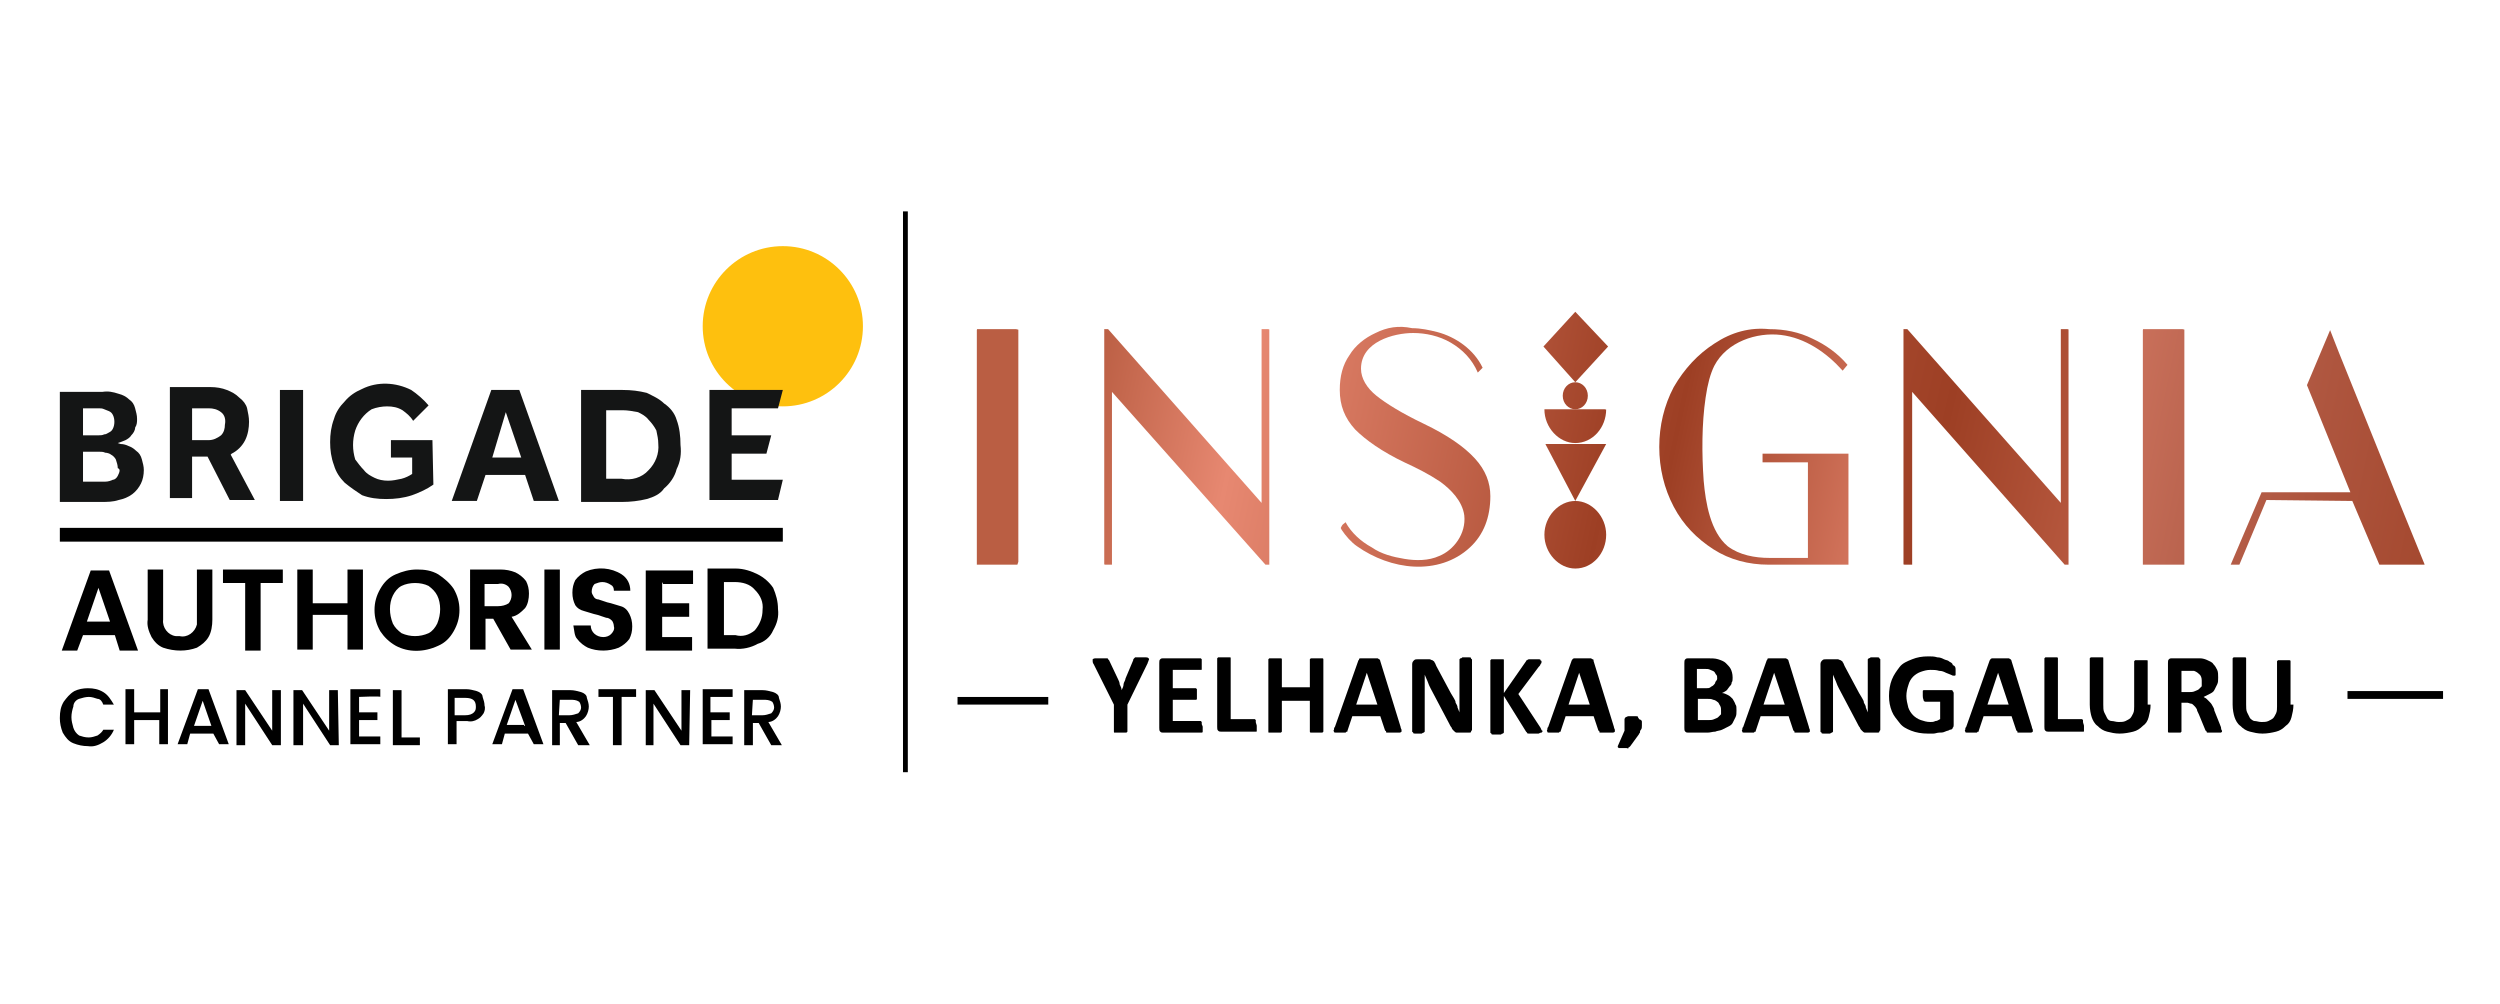 <?xml version="1.0" encoding="utf-8"?>
<!-- Generator: Adobe Illustrator 25.4.1, SVG Export Plug-In . SVG Version: 6.00 Build 0)  -->
<svg version="1.1" xmlns="http://www.w3.org/2000/svg" xmlns:xlink="http://www.w3.org/1999/xlink" x="0px" y="0px"
	 viewBox="0 0 259 104" style="enable-background:new 0 0 259 104;" xml:space="preserve">
<style type="text/css">
	.st0{fill:#FEC00E;}
	.st1{fill:#141515;}
	.st2{fill:none;stroke:#000000;stroke-width:1.428;stroke-miterlimit:10;}
	.st3{fill:none;stroke:#000000;stroke-width:0.5;stroke-miterlimit:10;}
	.st4{fill:none;stroke:#000000;stroke-width:0.79;stroke-miterlimit:10;}
	.st5{fill:none;stroke:#000000;stroke-width:0.81;stroke-miterlimit:10;}
	
		.st6{clip-path:url(#SVGID_00000056393991169438697820000010820928114352249240_);fill:url(#SVGID_00000079466452701379534440000008331607086263003026_);}
	
		.st7{clip-path:url(#SVGID_00000090285826771132110650000004389248679154785446_);fill:url(#SVGID_00000028286609868565588590000016146710130524093100_);}
	
		.st8{clip-path:url(#SVGID_00000008855515902849139620000002987798669847764864_);fill:url(#SVGID_00000079464350859496872870000017858017663604007852_);}
	
		.st9{clip-path:url(#SVGID_00000164489174665986862980000017061722738100492191_);fill:url(#SVGID_00000116928959355393401430000017488387545533292200_);}
	
		.st10{clip-path:url(#SVGID_00000090289247280154267810000011830231323207385774_);fill:url(#SVGID_00000157282963860205800170000014146526099633685922_);}
	
		.st11{clip-path:url(#SVGID_00000181796048537462785730000010972596220441727143_);fill:url(#SVGID_00000063635034859319104460000008682879835003843503_);}
	
		.st12{clip-path:url(#SVGID_00000005980791157842654830000001191613057592585123_);fill:url(#SVGID_00000081617680316946574090000016671366934281729449_);}
	
		.st13{clip-path:url(#SVGID_00000087374045422389602020000010970857108635482283_);fill:url(#SVGID_00000098908442555157848900000015676501702777123734_);}
	
		.st14{clip-path:url(#SVGID_00000073699585222224911280000009355254277946881449_);fill:url(#SVGID_00000150083864536760760400000015927568213843735718_);}
	
		.st15{clip-path:url(#SVGID_00000142158946890489332020000012403023769880528545_);fill:url(#SVGID_00000175289944944650201200000001072448075828519865_);}
	
		.st16{clip-path:url(#SVGID_00000054234988804614587600000002072172710553228164_);fill:url(#SVGID_00000049927940891140971670000008772159116860844197_);}
	
		.st17{clip-path:url(#SVGID_00000178894665259143217950000000626992531734024578_);fill:url(#SVGID_00000182521445562593465670000006051825703336365474_);}
</style>
<g id="Layer_1">
</g>
<g id="Layer_2">
</g>
<g id="Layer_3">
	<g>
		<circle class="st0" cx="81.1" cy="33.8" r="8.3"/>
		<path class="st1" d="M12.2,49.3c-0.1,0.2-0.3,0.4-0.5,0.4c-0.2,0.1-0.5,0.2-0.8,0.2H8.6v-3.1h1.7c0.2,0,0.4,0,0.6,0.1
			c0.2,0,0.5,0.1,0.6,0.2c0.2,0.1,0.4,0.3,0.5,0.5c0.1,0.3,0.2,0.6,0.2,0.9C12.5,48.6,12.4,48.9,12.2,49.3z M8.6,42.3h1.6
			c0.2,0,0.4,0,0.6,0.1c0.2,0.1,0.3,0.1,0.5,0.2c0.2,0.1,0.3,0.2,0.4,0.4c0.2,0.4,0.2,1,0,1.4c-0.1,0.2-0.2,0.3-0.4,0.4
			c-0.2,0.1-0.3,0.2-0.5,0.2c-0.2,0.1-0.4,0.1-0.6,0.1H8.6V42.3z M14.6,50.1L14.6,50.1c0.2-0.4,0.3-0.9,0.3-1.4
			c0-0.4-0.1-0.7-0.2-1.1c-0.1-0.4-0.3-0.7-0.6-0.9c-0.2-0.2-0.5-0.4-0.8-0.5c-0.2-0.1-0.5-0.2-0.8-0.2l-0.3-0.1l0.3-0.1
			c0.2-0.1,0.3-0.1,0.5-0.2c0.2-0.1,0.5-0.3,0.6-0.5c0.2-0.2,0.4-0.5,0.4-0.8c0.2-0.3,0.2-0.6,0.2-0.9c0-0.4-0.1-0.7-0.2-1.1
			c-0.1-0.4-0.3-0.7-0.6-0.9c-0.3-0.3-0.7-0.5-1.1-0.6c-0.6-0.2-1.1-0.3-1.7-0.2H6.2V52h4.3c0.6,0,1.2,0,1.8-0.2
			c0.5-0.1,1-0.3,1.4-0.6C14.1,50.9,14.4,50.5,14.6,50.1z"/>
		<path class="st1" d="M19.9,42.3h1.7c0.5,0,0.9,0.1,1.3,0.4c0.4,0.3,0.5,0.8,0.4,1.3c0,0.4-0.1,0.8-0.4,1.1
			c-0.4,0.3-0.8,0.5-1.3,0.5h-1.7V42.3z M23.8,51.8h2.6l-2.5-4.7L24,47c0.6-0.3,1.1-0.8,1.4-1.4c0.3-0.6,0.4-1.3,0.4-1.9
			c0-0.5-0.1-0.9-0.2-1.4c-0.1-0.4-0.4-0.8-0.8-1.1c-0.4-0.4-0.8-0.6-1.3-0.8c-0.5-0.2-1.1-0.3-1.7-0.3h-4.2v11.5h2.3v-4.3h1.6
			L23.8,51.8z"/>
		<rect x="29" y="40.4" class="st1" width="2.4" height="11.5"/>
		<path class="st1" d="M44.8,45.6h-4.3v1.8h2.2v1.7l0,0c-0.3,0.2-0.7,0.4-1.1,0.5c-0.5,0.1-0.9,0.2-1.4,0.2c-0.5,0-1-0.1-1.4-0.3
			c-0.4-0.2-0.8-0.4-1.1-0.8c-0.3-0.3-0.6-0.7-0.9-1.1c-0.3-1-0.3-2,0-3c0.3-0.9,0.9-1.7,1.7-2.2c0.5-0.2,1.1-0.3,1.6-0.3
			c0.6,0,1.1,0.1,1.6,0.4c0.4,0.3,0.8,0.6,1.1,1.1l1.6-1.6c-0.5-0.6-1.2-1.2-1.8-1.6c-1.6-0.8-3.5-0.9-5.1-0.1
			c-0.7,0.3-1.3,0.7-1.8,1.3c-0.5,0.5-0.9,1.1-1.1,1.8c-0.3,0.8-0.4,1.6-0.4,2.4c0,0.8,0.1,1.6,0.4,2.4c0.2,0.7,0.6,1.3,1.1,1.8
			c0.6,0.5,1.2,0.9,1.8,1.3c0.8,0.3,1.6,0.4,2.5,0.4c0.9,0,1.8-0.1,2.7-0.4c0.8-0.3,1.5-0.6,2.2-1.1C44.9,50.4,44.8,45.6,44.8,45.6z
			"/>
		<path class="st1" d="M52.4,42.7l1.6,4.7h-3L52.4,42.7z M54.4,49.2L54.4,49.2l0.9,2.7h2.6l-4.1-11.5h-2.9l-4.1,11.5h2.6l0.9-2.7
			H54.4z"/>
		<path class="st1" d="M67.2,48.7c-0.7,0.8-1.8,1.1-2.8,0.9h-1.6v-7.1h1.7c0.5,0,1.1,0.1,1.6,0.2c0.4,0.2,0.8,0.4,1.1,0.8
			c0.3,0.3,0.6,0.7,0.8,1.1c0.1,0.5,0.2,0.9,0.2,1.4C68.3,47,67.9,48,67.2,48.7z M70.1,48.6L70.1,48.6c0.4-0.8,0.5-1.6,0.4-2.5
			c0-0.9-0.1-1.8-0.4-2.6c-0.2-0.7-0.7-1.3-1.3-1.7c-0.5-0.5-1.2-0.8-1.8-1.1c-0.8-0.2-1.6-0.3-2.5-0.3h-4.3V52h4.3
			c0.8,0,1.7-0.1,2.5-0.3c0.7-0.2,1.4-0.5,1.8-1.1C69.4,50.1,69.9,49.4,70.1,48.6L70.1,48.6z"/>
		<polygon class="st1" points="75.8,49.7 75.8,47 79.4,47 79.9,45.1 75.8,45.1 75.8,42.3 80.6,42.3 81.1,40.4 73.5,40.4 73.5,51.8 
			80.6,51.8 81.1,49.7 		"/>
		<path d="M11.9,65.8H8.6L8,67.4H6.4l3-8.3h1.9l3,8.3h-1.9L11.9,65.8z M11.4,64.4l-1.2-3.5L9,64.4H11.4z"/>
		<path d="M16.9,59v5.2c-0.1,0.8,0.5,1.6,1.3,1.7c0.1,0,0.3,0,0.4,0c0.8,0.2,1.6-0.4,1.8-1.2c0-0.2,0-0.3,0-0.5V59H22v5.2
			c0,0.6-0.1,1.3-0.4,1.8c-0.3,0.5-0.7,0.8-1.2,1.1c-1.1,0.4-2.3,0.4-3.5,0c-0.5-0.2-0.9-0.6-1.2-1.1c-0.3-0.6-0.5-1.2-0.4-1.8V59
			H16.9z"/>
		<path d="M29.3,59v1.4h-2.3v7h-1.6v-7h-2.3V59H29.3z"/>
		<path d="M37.6,59v8.3h-1.6v-3.6h-3.6v3.6h-1.6V59h1.6v3.5h3.6V59H37.6z"/>
		<path d="M41,66.9c-0.7-0.4-1.2-0.9-1.6-1.5c-0.4-0.7-0.6-1.4-0.6-2.2c0-0.8,0.2-1.5,0.6-2.2c0.4-0.7,0.9-1.2,1.6-1.5
			c0.7-0.3,1.4-0.5,2.2-0.5c0.8,0,1.5,0.1,2.2,0.5c0.6,0.4,1.2,0.9,1.6,1.5c0.4,0.7,0.6,1.4,0.6,2.2c0,0.8-0.2,1.5-0.6,2.2
			c-0.4,0.7-0.9,1.2-1.6,1.5C43.9,67.6,42.3,67.6,41,66.9z M44.4,65.6c0.4-0.2,0.7-0.6,0.9-1c0.2-0.5,0.3-1,0.3-1.5
			c0-0.5-0.1-1-0.3-1.4c-0.2-0.4-0.5-0.7-0.9-1c-0.4-0.2-0.9-0.3-1.4-0.3c-0.5,0-1,0.1-1.4,0.3c-0.4,0.2-0.7,0.6-0.9,1
			c-0.2,0.4-0.3,0.9-0.3,1.4c0,0.5,0.1,1,0.3,1.5c0.2,0.4,0.5,0.7,0.9,1C42.5,66,43.5,66,44.4,65.6z"/>
		<path d="M52.9,67.3l-1.8-3.2h-0.8v3.2h-1.6V59h3.1c0.6,0,1.1,0.1,1.6,0.3c0.4,0.2,0.8,0.5,1.1,0.9c0.2,0.4,0.3,0.8,0.3,1.3
			c0,0.5-0.1,1.1-0.4,1.5c-0.4,0.4-0.8,0.8-1.4,0.9l2.1,3.4C54.4,67.3,53.6,67.3,52.9,67.3z M50.2,62.8h1.4c0.4,0,0.8-0.1,1.1-0.3
			c0.4-0.5,0.4-1.2,0-1.7c-0.3-0.3-0.7-0.4-1.1-0.3h-1.4V62.8z"/>
		<path d="M58,59v8.3h-1.6V59H58z"/>
		<path d="M60.9,67.1c-0.4-0.2-0.8-0.5-1.1-0.9c-0.3-0.3-0.3-0.9-0.4-1.4h1.8c0,0.7,0.6,1.2,1.3,1.2c0.3,0,0.6-0.1,0.8-0.3
			c0.2-0.2,0.4-0.5,0.3-0.8c0-0.2-0.1-0.5-0.2-0.6C63.2,64.1,63,64,62.8,64c-0.3-0.1-0.6-0.2-0.9-0.3c-0.5-0.1-1-0.3-1.4-0.4
			c-0.4-0.1-0.7-0.3-0.9-0.6c-0.2-0.4-0.3-0.8-0.3-1.3c0-0.5,0.1-0.9,0.3-1.3c0.3-0.4,0.7-0.7,1.1-0.9c1.2-0.5,2.6-0.4,3.7,0.3
			c0.6,0.4,0.9,1,0.9,1.7h-1.7c0-0.3-0.1-0.5-0.3-0.6c-0.3-0.2-0.6-0.3-0.9-0.3c-0.3,0-0.5,0.1-0.8,0.2c-0.2,0.2-0.3,0.5-0.3,0.8
			c0,0.2,0.1,0.3,0.2,0.5c0.1,0.2,0.3,0.3,0.5,0.3c0.3,0.1,0.6,0.2,0.9,0.3c0.5,0.1,1,0.3,1.4,0.4c0.4,0.1,0.7,0.4,0.9,0.8
			c0.2,0.4,0.3,0.8,0.3,1.3c0,0.5-0.1,0.9-0.3,1.3c-0.3,0.4-0.7,0.7-1.1,0.9c-0.5,0.2-1.1,0.3-1.6,0.3
			C61.9,67.4,61.4,67.3,60.9,67.1z"/>
		<path d="M68.6,60.3v2.2h2.8v1.4h-2.8V66h3.1v1.4h-4.8v-8.3h4.9v1.4h-3.1L68.6,60.3z"/>
		<path d="M78.5,59.5c0.6,0.3,1.2,0.8,1.6,1.4c0.3,0.7,0.5,1.4,0.5,2.2c0.1,0.8-0.1,1.5-0.5,2.2c-0.3,0.7-0.9,1.2-1.6,1.4
			c-0.7,0.4-1.6,0.6-2.4,0.5h-2.8v-8.3h2.9C77.1,58.9,77.9,59.2,78.5,59.5z M78.2,65.3c0.5-0.6,0.8-1.3,0.8-2.1
			c0.1-0.8-0.2-1.5-0.8-2.1c-0.5-0.6-1.3-0.8-2.1-0.8H75v5.5h1.2C76.9,66,77.6,65.8,78.2,65.3z"/>
		<path d="M6.6,72.7c0.3-0.4,0.6-0.8,1.1-1.1c0.4-0.2,0.9-0.3,1.4-0.3c0.6,0,1.1,0.1,1.6,0.4c0.5,0.3,0.8,0.8,1.1,1.3h-1.1
			c-0.1-0.3-0.3-0.6-0.6-0.6c-0.3-0.1-0.6-0.2-0.9-0.2c-0.3,0-0.7,0.1-1,0.2c-0.3,0.1-0.6,0.4-0.6,0.8c-0.1,0.3-0.2,0.7-0.2,1.1
			c0,0.4,0.1,0.7,0.2,1.1c0.1,0.3,0.3,0.6,0.6,0.8c0.3,0.1,0.6,0.2,1,0.2c0.3,0,0.6-0.1,0.9-0.2c0.3-0.2,0.5-0.4,0.6-0.6h1.1
			c-0.2,0.5-0.6,1-1.1,1.3c-0.5,0.3-1,0.5-1.6,0.4c-0.5,0-1-0.1-1.5-0.3c-0.5-0.2-0.8-0.6-1.1-1.1c-0.2-0.5-0.3-1-0.3-1.5
			C6.2,73.7,6.3,73.2,6.6,72.7z"/>
		<path d="M17.4,71.4v5.7h-0.9v-2.5h-2.6v2.5h-0.9v-5.7h0.9v2.4h2.7v-2.4H17.4z"/>
		<path d="M22.1,76h-2.4l-0.3,1.1h-1l2.1-5.7h1.1l2.1,5.7h-1L22.1,76z M21.9,75.2L21,72.6l-0.9,2.6H21.9z"/>
		<path d="M29.1,77.2h-0.9l-2.8-4.3v4.3h-0.9v-5.7h0.9l2.8,4.2v-4.2h0.9V77.2z"/>
		<path d="M35.1,77.2h-0.9l-2.8-4.3v4.3h-1v-5.7h0.9l2.8,4.2v-4.2H35L35.1,77.2z"/>
		<path d="M37.2,72.2v1.6h1.9v0.8h-1.9v1.7h2.2v0.8h-3.1v-5.7h3.1v0.8C39.4,72.1,37.2,72.2,37.2,72.2z"/>
		<path d="M41.6,76.4h1.9v0.8h-2.8v-5.7h0.9V76.4z"/>
		<path d="M50.1,73.9c-0.2,0.3-0.4,0.5-0.6,0.6c-0.3,0.2-0.7,0.3-1.1,0.2h-1.1v2.4h-0.9v-5.7h1.9c0.4,0,0.7,0.1,1.1,0.2
			c0.3,0.1,0.6,0.3,0.6,0.6c0.1,0.3,0.2,0.6,0.2,0.9C50.3,73.4,50.2,73.7,50.1,73.9z M49.1,73.8c0.2-0.2,0.2-0.4,0.2-0.6
			c0-0.6-0.3-0.9-1.1-0.9h-1.1v1.8h1.1C48.6,74.1,48.9,74,49.1,73.8z"/>
		<path d="M54.7,76h-2.4L52,77.1h-1l2.1-5.7h1.1l2.1,5.7h-1L54.7,76z M54.4,75.2l-1-2.7l-0.9,2.6h1.8V75.2z"/>
		<path d="M59.9,77.2l-1.3-2.3H58v2.3h-0.8v-5.7h1.9c0.4,0,0.7,0.1,1.1,0.2c0.3,0.1,0.6,0.3,0.6,0.6c0.1,0.3,0.2,0.6,0.2,0.9
			c0,0.3-0.1,0.7-0.3,1c-0.2,0.3-0.6,0.6-1,0.6l1.4,2.4L59.9,77.2z M57.9,74.1H59c0.3,0,0.6-0.1,0.9-0.2c0.2-0.2,0.3-0.4,0.3-0.6
			c0-0.2-0.1-0.5-0.2-0.6c-0.3-0.2-0.6-0.2-0.9-0.2H58C58,72.4,57.9,74.1,57.9,74.1z"/>
		<path d="M65.9,71.4v0.8h-1.5v5h-0.9v-5H62v-0.8L65.9,71.4z"/>
		<path d="M71.4,77.2h-0.9l-2.8-4.3v4.3h-0.8v-5.7h0.9l2.8,4.2v-4.2h0.9L71.4,77.2z"/>
		<path d="M73.6,72.2v1.6h2v0.8h-1.9v1.7h2.2v0.8h-3.1v-5.7h3.1v0.8L73.6,72.2L73.6,72.2z"/>
		<path d="M79.9,77.2l-1.3-2.3H78v2.3h-0.9v-5.7h1.9c0.4,0,0.7,0.1,1.1,0.2c0.3,0.1,0.6,0.3,0.6,0.6c0.1,0.3,0.2,0.6,0.2,0.9
			c0,0.3-0.1,0.7-0.3,1c-0.2,0.3-0.6,0.6-1,0.6l1.4,2.4C81.1,77.2,79.9,77.2,79.9,77.2z M77.9,74.1H79c0.3,0,0.6-0.1,0.9-0.2
			c0.2-0.2,0.3-0.4,0.3-0.6c0-0.2-0.1-0.5-0.2-0.6c-0.3-0.2-0.6-0.2-0.9-0.2H78C78,72.4,77.9,74.1,77.9,74.1z"/>
		<line class="st2" x1="6.2" y1="55.4" x2="81.1" y2="55.4"/>
	</g>
	<line class="st3" x1="93.8" y1="21.9" x2="93.8" y2="80"/>
	<g>
		<line class="st4" x1="108.6" y1="72.6" x2="99.2" y2="72.6"/>
		<line class="st5" x1="253.1" y1="72" x2="243.2" y2="72"/>
		<path d="M116.8,73v2.7c0,0,0,0.1,0,0.1c0,0-0.1,0.1-0.1,0.1c-0.1,0-0.1,0-0.2,0c-0.1,0-0.2,0-0.4,0c-0.2,0-0.3,0-0.4,0
			c-0.1,0-0.2,0-0.2,0c-0.1,0-0.1,0-0.1-0.1c0,0,0-0.1,0-0.1V73l-2.1-4.2c-0.1-0.1-0.1-0.3-0.1-0.3c0-0.1,0-0.1,0-0.2
			c0,0,0.1-0.1,0.3-0.1c0.1,0,0.3,0,0.5,0c0.2,0,0.3,0,0.4,0c0.1,0,0.2,0,0.3,0c0.1,0,0.1,0.1,0.1,0.1c0,0,0.1,0.1,0.1,0.1l0.9,1.9
			c0.1,0.2,0.2,0.4,0.2,0.6c0.1,0.2,0.2,0.4,0.2,0.6h0c0.1-0.2,0.2-0.4,0.2-0.6s0.2-0.4,0.2-0.6l0.8-1.9c0-0.1,0-0.1,0.1-0.2
			c0,0,0.1-0.1,0.1-0.1c0.1,0,0.1,0,0.2,0c0.1,0,0.2,0,0.4,0c0.2,0,0.4,0,0.5,0c0.1,0,0.2,0,0.3,0.1c0,0,0.1,0.1,0,0.2
			c0,0.1-0.1,0.2-0.1,0.3L116.8,73z"/>
		<path d="M124.6,75.3c0,0.1,0,0.2,0,0.3s0,0.1,0,0.2c0,0,0,0.1-0.1,0.1s-0.1,0-0.1,0h-3.9c-0.1,0-0.2,0-0.3-0.1
			c-0.1-0.1-0.1-0.2-0.1-0.4v-6.7c0-0.2,0-0.3,0.1-0.4s0.2-0.1,0.3-0.1h3.8c0,0,0.1,0,0.1,0s0.1,0.1,0.1,0.1s0,0.1,0,0.2
			c0,0.1,0,0.2,0,0.3c0,0.1,0,0.2,0,0.3c0,0.1,0,0.1,0,0.2s0,0.1-0.1,0.1s-0.1,0-0.1,0h-2.8v1.9h2.3c0,0,0.1,0,0.1,0
			c0,0,0.1,0.1,0.1,0.1s0,0.1,0,0.2c0,0.1,0,0.2,0,0.3c0,0.1,0,0.2,0,0.3c0,0.1,0,0.1,0,0.2c0,0,0,0.1-0.1,0.1c0,0-0.1,0-0.1,0h-2.3
			v2.2h2.8c0,0,0.1,0,0.1,0s0.1,0.1,0.1,0.1c0,0,0,0.1,0,0.2S124.6,75.2,124.6,75.3z"/>
		<path d="M130.2,75.2c0,0.1,0,0.2,0,0.3c0,0.1,0,0.1,0,0.2c0,0.1,0,0.1-0.1,0.1c0,0-0.1,0-0.1,0h-3.5c-0.1,0-0.2,0-0.3-0.1
			c-0.1-0.1-0.1-0.2-0.1-0.4v-7c0,0,0-0.1,0-0.1s0.1-0.1,0.1-0.1c0.1,0,0.1,0,0.2,0c0.1,0,0.2,0,0.4,0c0.2,0,0.3,0,0.4,0
			c0.1,0,0.2,0,0.2,0c0.1,0,0.1,0,0.1,0.1s0,0.1,0,0.1v6.2h2.4c0,0,0.1,0,0.1,0c0,0,0.1,0.1,0.1,0.1c0,0,0,0.1,0,0.2
			S130.2,75.1,130.2,75.2z"/>
		<path d="M137.1,75.7c0,0,0,0.1,0,0.1c0,0-0.1,0.1-0.1,0.1s-0.1,0-0.2,0c-0.1,0-0.2,0-0.4,0c-0.2,0-0.3,0-0.4,0c-0.1,0-0.2,0-0.2,0
			s-0.1,0-0.1-0.1c0,0,0-0.1,0-0.1v-3.1h-2.9v3.1c0,0,0,0.1,0,0.1c0,0-0.1,0.1-0.1,0.1s-0.1,0-0.2,0c-0.1,0-0.2,0-0.4,0
			c-0.2,0-0.3,0-0.4,0c-0.1,0-0.2,0-0.2,0c-0.1,0-0.1,0-0.1-0.1c0,0,0-0.1,0-0.1v-7.3c0,0,0-0.1,0-0.1c0,0,0.1-0.1,0.1-0.1
			c0.1,0,0.1,0,0.2,0c0.1,0,0.2,0,0.4,0c0.2,0,0.3,0,0.4,0c0.1,0,0.2,0,0.2,0s0.1,0,0.1,0.1c0,0,0,0.1,0,0.1v2.8h2.9v-2.8
			c0,0,0-0.1,0-0.1c0,0,0.1-0.1,0.1-0.1s0.1,0,0.2,0c0.1,0,0.2,0,0.4,0c0.2,0,0.3,0,0.4,0c0.1,0,0.2,0,0.2,0s0.1,0,0.1,0.1
			c0,0,0,0.1,0,0.1V75.7z"/>
		<path d="M145.1,75.3c0,0.1,0.1,0.3,0.1,0.3c0,0.1,0,0.1,0,0.2c0,0-0.1,0.1-0.2,0.1s-0.3,0-0.5,0c-0.2,0-0.4,0-0.5,0s-0.2,0-0.3,0
			c-0.1,0-0.1,0-0.1-0.1c0,0,0-0.1-0.1-0.1l-0.5-1.5h-2.9l-0.5,1.5c0,0.1,0,0.1-0.1,0.1c0,0-0.1,0.1-0.1,0.1s-0.1,0-0.2,0
			s-0.2,0-0.4,0c-0.2,0-0.3,0-0.4,0c-0.1,0-0.2,0-0.2-0.1c0,0-0.1-0.1,0-0.2c0-0.1,0-0.2,0.1-0.3l2.4-6.8c0-0.1,0.1-0.1,0.1-0.2
			s0.1-0.1,0.2-0.1c0.1,0,0.2,0,0.3,0c0.1,0,0.3,0,0.5,0c0.2,0,0.4,0,0.6,0c0.1,0,0.2,0,0.3,0c0.1,0,0.1,0.1,0.2,0.1
			c0,0,0.1,0.1,0.1,0.2L145.1,75.3z M141.6,69.7L141.6,69.7l-1.1,3.3h2.2L141.6,69.7z"/>
		<path d="M152.5,75.4c0,0.1,0,0.2,0,0.2c0,0.1-0.1,0.1-0.1,0.2s-0.1,0.1-0.2,0.1c-0.1,0-0.1,0-0.2,0h-0.7c-0.1,0-0.3,0-0.4,0
			s-0.2-0.1-0.3-0.2c-0.1-0.1-0.2-0.2-0.2-0.3c-0.1-0.1-0.2-0.3-0.3-0.5l-1.9-3.6c-0.1-0.2-0.2-0.4-0.3-0.7
			c-0.1-0.2-0.2-0.5-0.3-0.7h0c0,0.3,0,0.6,0,0.9s0,0.6,0,0.9v4c0,0,0,0.1,0,0.1c0,0-0.1,0.1-0.1,0.1s-0.1,0-0.2,0.1
			c-0.1,0-0.2,0-0.4,0c-0.1,0-0.3,0-0.3,0c-0.1,0-0.2,0-0.2-0.1s-0.1,0-0.1-0.1c0,0,0-0.1,0-0.1v-6.9c0-0.2,0.1-0.3,0.2-0.4
			c0.1-0.1,0.2-0.1,0.4-0.1h0.8c0.2,0,0.3,0,0.4,0s0.2,0.1,0.3,0.1c0.1,0.1,0.2,0.1,0.2,0.2c0.1,0.1,0.1,0.2,0.2,0.4l1.5,2.8
			c0.1,0.2,0.2,0.3,0.3,0.5c0.1,0.2,0.2,0.3,0.2,0.5c0.1,0.2,0.2,0.3,0.2,0.5c0.1,0.2,0.1,0.3,0.2,0.5h0c0-0.3,0-0.6,0-0.9
			c0-0.3,0-0.6,0-0.9v-3.6c0,0,0-0.1,0-0.1c0,0,0.1-0.1,0.1-0.1c0.1,0,0.1,0,0.2-0.1c0.1,0,0.2,0,0.4,0c0.1,0,0.2,0,0.3,0
			c0.1,0,0.2,0,0.2,0.1s0.1,0.1,0.1,0.1c0,0,0,0.1,0,0.1V75.4z"/>
		<path d="M159.8,75.7c0,0,0,0.1,0,0.1c0,0-0.1,0.1-0.1,0.1c-0.1,0-0.1,0-0.3,0.1c-0.1,0-0.2,0-0.4,0c-0.3,0-0.4,0-0.6,0
			c-0.1,0-0.2,0-0.2-0.1c0,0-0.1-0.1-0.1-0.1l-2.3-3.7v3.7c0,0,0,0.1,0,0.1c0,0-0.1,0.1-0.1,0.1c-0.1,0-0.1,0-0.2,0.1
			c-0.1,0-0.2,0-0.4,0c-0.2,0-0.3,0-0.4,0c-0.1,0-0.2,0-0.2-0.1s-0.1,0-0.1-0.1c0,0,0-0.1,0-0.1v-7.3c0,0,0-0.1,0-0.1
			c0,0,0.1-0.1,0.1-0.1s0.1,0,0.2,0c0.1,0,0.2,0,0.4,0c0.2,0,0.3,0,0.4,0c0.1,0,0.2,0,0.2,0c0.1,0,0.1,0,0.1,0.1c0,0,0,0.1,0,0.1
			v3.3l2.3-3.3c0-0.1,0.1-0.1,0.1-0.1c0,0,0.1-0.1,0.2-0.1c0.1,0,0.1,0,0.2,0c0.1,0,0.2,0,0.4,0c0.2,0,0.3,0,0.4,0
			c0.1,0,0.2,0,0.2,0.1s0.1,0,0.1,0.1c0,0,0,0.1,0,0.1c0,0.1,0,0.1-0.1,0.2c0,0.1-0.1,0.2-0.2,0.3l-2.1,2.8l2.3,3.5
			c0.1,0.2,0.1,0.3,0.2,0.3C159.8,75.6,159.8,75.6,159.8,75.7z"/>
		<path d="M167.2,75.3c0,0.1,0.1,0.3,0.1,0.3c0,0.1,0,0.1,0,0.2c0,0-0.1,0.1-0.2,0.1c-0.1,0-0.3,0-0.5,0c-0.2,0-0.4,0-0.5,0
			c-0.1,0-0.2,0-0.3,0c-0.1,0-0.1,0-0.1-0.1c0,0,0-0.1-0.1-0.1l-0.5-1.5h-2.9l-0.5,1.5c0,0.1,0,0.1-0.1,0.1c0,0-0.1,0.1-0.1,0.1
			s-0.1,0-0.2,0c-0.1,0-0.2,0-0.4,0c-0.2,0-0.3,0-0.4,0c-0.1,0-0.2,0-0.2-0.1s-0.1-0.1,0-0.2c0-0.1,0-0.2,0.1-0.3l2.4-6.8
			c0-0.1,0.1-0.1,0.1-0.2c0,0,0.1-0.1,0.2-0.1c0.1,0,0.2,0,0.3,0c0.1,0,0.3,0,0.5,0c0.2,0,0.4,0,0.6,0c0.1,0,0.2,0,0.3,0
			c0.1,0,0.1,0.1,0.2,0.1s0.1,0.1,0.1,0.2L167.2,75.3z M163.6,69.7L163.6,69.7l-1.1,3.3h2.2L163.6,69.7z"/>
		<path d="M170.1,74.8c0,0.2,0,0.3,0,0.4c0,0.1,0,0.3-0.1,0.4s-0.1,0.2-0.1,0.3c-0.1,0.1-0.1,0.2-0.2,0.3l-0.8,1.1
			c0,0-0.1,0.1-0.1,0.1c0,0-0.1,0-0.1,0.1s-0.1,0-0.2,0c-0.1,0-0.2,0-0.3,0c-0.1,0-0.2,0-0.3,0c-0.1,0-0.1,0-0.2,0c0,0,0,0-0.1-0.1
			c0,0,0-0.1,0-0.1l0.7-1.6v-0.9c0-0.1,0-0.2,0-0.3c0-0.1,0.1-0.1,0.1-0.2c0.1,0,0.2-0.1,0.3-0.1c0.1,0,0.2,0,0.4,0
			c0.1,0,0.3,0,0.4,0c0.1,0,0.2,0,0.2,0.1s0.1,0.1,0.1,0.2C170.1,74.6,170.1,74.7,170.1,74.8z"/>
		<g>
			<path d="M179.9,73.6c0,0.3,0,0.5-0.1,0.7c-0.1,0.2-0.2,0.4-0.3,0.6s-0.3,0.3-0.5,0.4s-0.4,0.2-0.6,0.3c-0.2,0.1-0.5,0.1-0.7,0.2
				c-0.3,0-0.5,0.1-0.8,0.1h-2c-0.1,0-0.2,0-0.3-0.1c-0.1-0.1-0.1-0.2-0.1-0.4v-6.7c0-0.2,0-0.3,0.1-0.4s0.2-0.1,0.3-0.1h1.9
				c0.5,0,0.9,0,1.2,0.1c0.3,0.1,0.6,0.2,0.8,0.4c0.2,0.2,0.4,0.4,0.5,0.6c0.1,0.2,0.2,0.5,0.2,0.9c0,0.2,0,0.4-0.1,0.5
				c0,0.2-0.1,0.3-0.2,0.4c-0.1,0.1-0.2,0.3-0.3,0.4c-0.1,0.1-0.3,0.2-0.5,0.3c0.2,0,0.4,0.1,0.6,0.2c0.2,0.1,0.3,0.2,0.5,0.4
				c0.1,0.2,0.2,0.3,0.3,0.6C179.9,73.1,179.9,73.3,179.9,73.6z M177.9,70.3c0-0.2,0-0.3-0.1-0.4s-0.1-0.2-0.2-0.3s-0.2-0.1-0.4-0.2
				s-0.3-0.1-0.6-0.1h-0.8v2h0.9c0.2,0,0.4,0,0.5-0.1s0.2-0.1,0.3-0.2s0.2-0.2,0.2-0.3S177.9,70.5,177.9,70.3z M178.3,73.6
				c0-0.2,0-0.3-0.1-0.5c-0.1-0.1-0.1-0.3-0.3-0.4c-0.1-0.1-0.3-0.2-0.4-0.2c-0.2-0.1-0.4-0.1-0.7-0.1h-0.9v2.2h1.1
				c0.2,0,0.4,0,0.6-0.1s0.3-0.1,0.4-0.2s0.2-0.2,0.3-0.3C178.3,74,178.3,73.8,178.3,73.6z"/>
			<path d="M187.4,75.3c0,0.1,0.1,0.3,0.1,0.3c0,0.1,0,0.1,0,0.2c0,0-0.1,0.1-0.2,0.1c-0.1,0-0.3,0-0.5,0c-0.2,0-0.4,0-0.5,0
				c-0.1,0-0.2,0-0.3,0c-0.1,0-0.1,0-0.1-0.1c0,0,0-0.1-0.1-0.1l-0.5-1.5h-2.9l-0.5,1.5c0,0.1,0,0.1-0.1,0.1c0,0-0.1,0.1-0.1,0.1
				c-0.1,0-0.1,0-0.2,0c-0.1,0-0.2,0-0.4,0c-0.2,0-0.3,0-0.4,0c-0.1,0-0.2,0-0.2-0.1s-0.1-0.1,0-0.2c0-0.1,0-0.2,0.1-0.3l2.4-6.8
				c0-0.1,0.1-0.1,0.1-0.2s0.1-0.1,0.2-0.1c0.1,0,0.2,0,0.3,0c0.1,0,0.3,0,0.5,0c0.2,0,0.4,0,0.6,0c0.1,0,0.2,0,0.3,0
				c0.1,0,0.1,0.1,0.2,0.1c0,0,0.1,0.1,0.1,0.2L187.4,75.3z M183.8,69.7L183.8,69.7l-1.1,3.3h2.2L183.8,69.7z"/>
			<path d="M194.8,75.4c0,0.1,0,0.2,0,0.2c0,0.1-0.1,0.1-0.1,0.2s-0.1,0.1-0.2,0.1c-0.1,0-0.1,0-0.2,0h-0.7c-0.1,0-0.3,0-0.4,0
				s-0.2-0.1-0.3-0.2c-0.1-0.1-0.2-0.2-0.2-0.3c-0.1-0.1-0.2-0.3-0.3-0.5l-1.9-3.6c-0.1-0.2-0.2-0.4-0.3-0.7
				c-0.1-0.2-0.2-0.5-0.3-0.7h0c0,0.3,0,0.6,0,0.9s0,0.6,0,0.9v4c0,0,0,0.1,0,0.1c0,0-0.1,0.1-0.1,0.1s-0.1,0-0.2,0.1
				c-0.1,0-0.2,0-0.4,0c-0.1,0-0.3,0-0.3,0c-0.1,0-0.2,0-0.2-0.1s-0.1,0-0.1-0.1c0,0,0-0.1,0-0.1v-6.9c0-0.2,0.1-0.3,0.2-0.4
				c0.1-0.1,0.2-0.1,0.4-0.1h0.8c0.2,0,0.3,0,0.4,0s0.2,0.1,0.3,0.1c0.1,0.1,0.2,0.1,0.2,0.2c0.1,0.1,0.1,0.2,0.2,0.4l1.5,2.8
				c0.1,0.2,0.2,0.3,0.3,0.5c0.1,0.2,0.2,0.3,0.2,0.5c0.1,0.2,0.2,0.3,0.2,0.5c0.1,0.2,0.1,0.3,0.2,0.5h0c0-0.3,0-0.6,0-0.9
				c0-0.3,0-0.6,0-0.9v-3.6c0,0,0-0.1,0-0.1c0,0,0.1-0.1,0.1-0.1s0.1,0,0.2-0.1c0.1,0,0.2,0,0.4,0c0.1,0,0.2,0,0.3,0
				c0.1,0,0.2,0,0.2,0.1c0,0,0.1,0.1,0.1,0.1c0,0,0,0.1,0,0.1V75.4z"/>
			<path d="M202.6,69.4c0,0.1,0,0.2,0,0.3c0,0.1,0,0.1,0,0.2c0,0,0,0.1-0.1,0.1c0,0-0.1,0-0.1,0c-0.1,0-0.1,0-0.3-0.1
				s-0.3-0.1-0.5-0.2c-0.2-0.1-0.4-0.2-0.7-0.2c-0.3-0.1-0.6-0.1-0.9-0.1c-0.4,0-0.7,0.1-1,0.2c-0.3,0.1-0.6,0.3-0.8,0.5
				c-0.2,0.2-0.4,0.5-0.5,0.9c-0.1,0.3-0.2,0.7-0.2,1.1c0,0.4,0.1,0.8,0.2,1.2c0.1,0.3,0.3,0.6,0.5,0.8s0.5,0.4,0.8,0.5
				s0.6,0.2,1,0.2c0.2,0,0.3,0,0.5-0.1c0.2,0,0.3-0.1,0.5-0.2v-1.8h-1.5c-0.1,0-0.1,0-0.2-0.1c0-0.1-0.1-0.2-0.1-0.5
				c0-0.1,0-0.2,0-0.3c0-0.1,0-0.1,0-0.2c0,0,0-0.1,0.1-0.1c0,0,0.1,0,0.1,0h2.6c0.1,0,0.1,0,0.2,0s0.1,0.1,0.1,0.1
				c0,0,0.1,0.1,0.1,0.2c0,0.1,0,0.1,0,0.2v3.1c0,0.1,0,0.2-0.1,0.3c0,0.1-0.1,0.2-0.3,0.2c-0.1,0.1-0.3,0.1-0.5,0.2
				c-0.2,0.1-0.4,0.1-0.6,0.1c-0.2,0-0.4,0.1-0.6,0.1s-0.4,0-0.6,0c-0.6,0-1.2-0.1-1.7-0.3c-0.5-0.2-0.9-0.4-1.2-0.8
				s-0.6-0.7-0.8-1.2s-0.3-1-0.3-1.6c0-0.6,0.1-1.2,0.3-1.7s0.5-0.9,0.8-1.3c0.3-0.4,0.8-0.6,1.3-0.8c0.5-0.2,1-0.3,1.7-0.3
				c0.3,0,0.6,0,0.9,0.1c0.3,0,0.5,0.1,0.7,0.2c0.2,0.1,0.4,0.1,0.5,0.2c0.1,0.1,0.2,0.1,0.3,0.2c0.1,0.1,0.1,0.1,0.1,0.2
				C202.6,69,202.6,69.2,202.6,69.4z"/>
			<path d="M210.5,75.3c0,0.1,0.1,0.3,0.1,0.3c0,0.1,0,0.1,0,0.2c0,0-0.1,0.1-0.2,0.1c-0.1,0-0.3,0-0.5,0c-0.2,0-0.4,0-0.5,0
				c-0.1,0-0.2,0-0.3,0c-0.1,0-0.1,0-0.1-0.1c0,0,0-0.1-0.1-0.1l-0.5-1.5h-2.9l-0.5,1.5c0,0.1,0,0.1-0.1,0.1c0,0-0.1,0.1-0.1,0.1
				c-0.1,0-0.1,0-0.2,0c-0.1,0-0.2,0-0.4,0c-0.2,0-0.3,0-0.4,0c-0.1,0-0.2,0-0.2-0.1s-0.1-0.1,0-0.2c0-0.1,0-0.2,0.1-0.3l2.4-6.8
				c0-0.1,0.1-0.1,0.1-0.2c0,0,0.1-0.1,0.2-0.1c0.1,0,0.2,0,0.3,0c0.1,0,0.3,0,0.5,0c0.2,0,0.4,0,0.6,0c0.1,0,0.2,0,0.3,0
				c0.1,0,0.1,0.1,0.2,0.1c0,0,0.1,0.1,0.1,0.2L210.5,75.3z M207,69.7L207,69.7l-1.1,3.3h2.2L207,69.7z"/>
			<path d="M215.9,75.2c0,0.1,0,0.2,0,0.3c0,0.1,0,0.1,0,0.2c0,0.1,0,0.1-0.1,0.1c0,0-0.1,0-0.1,0h-3.5c-0.1,0-0.2,0-0.3-0.1
				c-0.1-0.1-0.1-0.2-0.1-0.4v-7c0,0,0-0.1,0-0.1c0,0,0.1-0.1,0.1-0.1s0.1,0,0.2,0c0.1,0,0.2,0,0.4,0c0.2,0,0.3,0,0.4,0
				c0.1,0,0.2,0,0.2,0s0.1,0,0.1,0.1c0,0,0,0.1,0,0.1v6.2h2.4c0,0,0.1,0,0.1,0c0,0,0.1,0.1,0.1,0.1c0,0,0,0.1,0,0.2
				S215.9,75.1,215.9,75.2z"/>
			<path d="M222.8,73c0,0.5-0.1,0.9-0.2,1.3c-0.1,0.4-0.3,0.7-0.6,0.9c-0.3,0.3-0.6,0.5-1,0.6c-0.4,0.1-0.9,0.2-1.4,0.2
				c-0.5,0-0.9-0.1-1.3-0.2c-0.4-0.1-0.7-0.3-1-0.6c-0.3-0.2-0.5-0.6-0.6-0.9s-0.2-0.8-0.2-1.3v-4.7c0,0,0-0.1,0-0.1
				c0,0,0.1-0.1,0.1-0.1s0.1,0,0.2,0c0.1,0,0.2,0,0.4,0c0.2,0,0.3,0,0.4,0c0.1,0,0.2,0,0.2,0c0.1,0,0.1,0,0.1,0.1c0,0,0,0.1,0,0.1
				V73c0,0.3,0,0.6,0.1,0.8c0.1,0.2,0.2,0.4,0.3,0.6s0.3,0.3,0.5,0.3s0.4,0.1,0.7,0.1c0.2,0,0.5,0,0.7-0.1s0.4-0.2,0.5-0.3
				c0.1-0.1,0.2-0.3,0.3-0.5c0.1-0.2,0.1-0.5,0.1-0.7v-4.6c0,0,0-0.1,0-0.1c0,0,0.1-0.1,0.1-0.1s0.1,0,0.2,0c0.1,0,0.2,0,0.4,0
				s0.3,0,0.4,0c0.1,0,0.2,0,0.2,0c0.1,0,0.1,0,0.1,0.1c0,0,0,0.1,0,0.1V73z"/>
			<path d="M230.2,75.7c0,0,0,0.1,0,0.1c0,0-0.1,0.1-0.1,0.1c-0.1,0-0.1,0-0.3,0c-0.1,0-0.3,0-0.5,0c-0.2,0-0.3,0-0.4,0
				s-0.2,0-0.2,0s-0.1,0-0.1-0.1c0,0,0-0.1-0.1-0.1l-0.7-1.7c-0.1-0.2-0.2-0.4-0.2-0.5c-0.1-0.2-0.2-0.3-0.3-0.4
				c-0.1-0.1-0.2-0.2-0.3-0.2s-0.3-0.1-0.4-0.1H226v2.9c0,0,0,0.1,0,0.1c0,0-0.1,0.1-0.1,0.1c-0.1,0-0.1,0-0.2,0c-0.1,0-0.2,0-0.4,0
				c-0.2,0-0.3,0-0.4,0c-0.1,0-0.2,0-0.2,0s-0.1,0-0.1-0.1c0,0,0-0.1,0-0.1v-7c0-0.2,0-0.3,0.1-0.4s0.2-0.1,0.3-0.1h2
				c0.2,0,0.4,0,0.5,0c0.1,0,0.3,0,0.4,0c0.3,0,0.6,0.1,0.8,0.2c0.2,0.1,0.5,0.2,0.6,0.4c0.2,0.2,0.3,0.4,0.4,0.6
				c0.1,0.2,0.1,0.5,0.1,0.8c0,0.3,0,0.5-0.1,0.7c-0.1,0.2-0.2,0.4-0.3,0.6s-0.3,0.3-0.5,0.4s-0.4,0.2-0.6,0.3
				c0.1,0.1,0.2,0.1,0.3,0.2c0.1,0.1,0.2,0.2,0.3,0.3c0.1,0.1,0.2,0.2,0.3,0.4s0.2,0.3,0.2,0.5l0.6,1.5c0.1,0.2,0.1,0.3,0.1,0.3
				C230.1,75.6,230.2,75.7,230.2,75.7z M228.1,70.5c0-0.3-0.1-0.5-0.2-0.6s-0.3-0.3-0.6-0.4c-0.1,0-0.2,0-0.3,0c-0.1,0-0.2,0-0.4,0
				H226v2.2h0.8c0.2,0,0.4,0,0.6-0.1c0.2-0.1,0.3-0.1,0.4-0.2s0.2-0.2,0.3-0.3C228.1,70.8,228.1,70.6,228.1,70.5z"/>
			<path d="M237.6,73c0,0.5-0.1,0.9-0.2,1.3c-0.1,0.4-0.3,0.7-0.6,0.9c-0.3,0.3-0.6,0.5-1,0.6c-0.4,0.1-0.9,0.2-1.4,0.2
				c-0.5,0-0.9-0.1-1.3-0.2s-0.7-0.3-1-0.6c-0.3-0.2-0.5-0.6-0.6-0.9s-0.2-0.8-0.2-1.3v-4.7c0,0,0-0.1,0-0.1c0,0,0.1-0.1,0.1-0.1
				s0.1,0,0.2,0c0.1,0,0.2,0,0.4,0c0.2,0,0.3,0,0.4,0c0.1,0,0.2,0,0.2,0s0.1,0,0.1,0.1c0,0,0,0.1,0,0.1V73c0,0.3,0,0.6,0.1,0.8
				c0.1,0.2,0.2,0.4,0.3,0.6c0.1,0.1,0.3,0.3,0.5,0.3s0.4,0.1,0.7,0.1c0.2,0,0.5,0,0.7-0.1s0.4-0.2,0.5-0.3s0.2-0.3,0.3-0.5
				c0.1-0.2,0.1-0.5,0.1-0.7v-4.6c0,0,0-0.1,0-0.1c0,0,0.1-0.1,0.1-0.1s0.1,0,0.2,0c0.1,0,0.2,0,0.4,0s0.3,0,0.4,0
				c0.1,0,0.2,0,0.2,0s0.1,0,0.1,0.1c0,0,0,0.1,0,0.1V73z"/>
		</g>
	</g>
	<g>
		<g>
			<defs>
				<polygon id="SVGID_1_" points="239,39.9 240.1,42.6 243.5,51 234.3,51 231.1,58.5 232,58.5 234.8,51.8 243.7,51.9 246.5,58.5 
					251.2,58.5 248.1,50.9 247.5,49.4 242.3,36.5 241.4,34.2 				"/>
			</defs>
			<clipPath id="SVGID_00000141415360324745287870000001655765544497119151_">
				<use xlink:href="#SVGID_1_"  style="overflow:visible;"/>
			</clipPath>
			
				<linearGradient id="SVGID_00000091012880066790916940000014030172639456412328_" gradientUnits="userSpaceOnUse" x1="-228.777" y1="518.179" x2="-227.846" y2="518.179" gradientTransform="matrix(-152.433 -32.565 -32.565 152.433 -17742.588 -86388.398)">
				<stop  offset="0" style="stop-color:#A3472D"/>
				<stop  offset="5.618000e-03" style="stop-color:#A3472D"/>
				<stop  offset="0.113" style="stop-color:#AE553E"/>
				<stop  offset="0.189" style="stop-color:#B8624D"/>
				<stop  offset="0.378" style="stop-color:#E78871"/>
				<stop  offset="0.573" style="stop-color:#9D3F24"/>
				<stop  offset="0.889" style="stop-color:#E78871"/>
				<stop  offset="1" style="stop-color:#BA5E43"/>
			</linearGradient>
			
				<polygon style="clip-path:url(#SVGID_00000141415360324745287870000001655765544497119151_);fill:url(#SVGID_00000091012880066790916940000014030172639456412328_);" points="
				250.3,63 226.5,57.5 232,29.8 255.7,35.3 			"/>
		</g>
		<g>
			<defs>
				<path id="SVGID_00000096775987353913634970000014613435985150999700_" d="M177.6,35.6c-1.7,1.1-3.1,2.6-4.2,4.5
					c-1,1.9-1.5,4-1.5,6.2c0,2.2,0.5,4.3,1.5,6.2c1,1.9,2.4,3.3,4.1,4.4c1.7,1.1,3.7,1.6,5.7,1.6h8.3V47h-8.9v0.9h4.7v9.9h-4
					c-1.5,0-3.1-0.3-4.3-1.2c-1.8-1.5-2.3-4.5-2.5-6.8c-0.2-2.8-0.2-5.9,0.2-8.6c0.2-1.4,0.5-2.5,0.9-3.3c1.3-2.5,4.4-3.5,6.9-3.2
					c2.5,0.3,4.7,1.8,6.4,3.7l0.5-0.6c-1-1.2-2.3-2.1-3.6-2.7c-1.4-0.7-2.9-1-4.5-1C181.3,33.9,179.4,34.4,177.6,35.6"/>
			</defs>
			<clipPath id="SVGID_00000140014921139017386850000015484380094447603614_">
				<use xlink:href="#SVGID_00000096775987353913634970000014613435985150999700_"  style="overflow:visible;"/>
			</clipPath>
			
				<linearGradient id="SVGID_00000105419545247069441300000006978589944146579862_" gradientUnits="userSpaceOnUse" x1="-228.786" y1="518.181" x2="-227.854" y2="518.181" gradientTransform="matrix(-152.433 -32.565 -32.565 152.433 -17745.09 -86376.688)">
				<stop  offset="0" style="stop-color:#A3472D"/>
				<stop  offset="5.618000e-03" style="stop-color:#A3472D"/>
				<stop  offset="0.113" style="stop-color:#AE553E"/>
				<stop  offset="0.189" style="stop-color:#B8624D"/>
				<stop  offset="0.378" style="stop-color:#E78871"/>
				<stop  offset="0.573" style="stop-color:#9D3F24"/>
				<stop  offset="0.889" style="stop-color:#E78871"/>
				<stop  offset="1" style="stop-color:#BA5E43"/>
			</linearGradient>
			
				<polygon style="clip-path:url(#SVGID_00000140014921139017386850000015484380094447603614_);fill:url(#SVGID_00000105419545247069441300000006978589944146579862_);" points="
				190.8,62.9 167.3,57.4 172.8,29.5 196.3,35 			"/>
		</g>
		<g>
			<defs>
				<polygon id="SVGID_00000172400969359689669380000005879089706624551841_" points="130.7,34.1 130.7,52.1 114.8,34.1 114.4,34.1 
					114.4,58.5 115.2,58.5 115.2,40.6 131.1,58.5 131.5,58.5 131.5,34.1 				"/>
			</defs>
			<clipPath id="SVGID_00000005264908368212467100000015120750213244115621_">
				<use xlink:href="#SVGID_00000172400969359689669380000005879089706624551841_"  style="overflow:visible;"/>
			</clipPath>
			
				<linearGradient id="SVGID_00000083782461635316426920000010985735938172741567_" gradientUnits="userSpaceOnUse" x1="-228.796" y1="518.171" x2="-227.862" y2="518.171" gradientTransform="matrix(-152.433 -32.565 -32.565 152.433 -17748.006 -86363.039)">
				<stop  offset="0" style="stop-color:#A3472D"/>
				<stop  offset="5.618000e-03" style="stop-color:#A3472D"/>
				<stop  offset="0.113" style="stop-color:#AE553E"/>
				<stop  offset="0.189" style="stop-color:#B8624D"/>
				<stop  offset="0.378" style="stop-color:#E78871"/>
				<stop  offset="0.573" style="stop-color:#9D3F24"/>
				<stop  offset="0.889" style="stop-color:#E78871"/>
				<stop  offset="1" style="stop-color:#BA5E43"/>
			</linearGradient>
			
				<polygon style="clip-path:url(#SVGID_00000005264908368212467100000015120750213244115621_);fill:url(#SVGID_00000083782461635316426920000010985735938172741567_);" points="
				130.8,62.3 109.8,57.4 115.1,30.3 136.1,35.2 			"/>
		</g>
		<g>
			<defs>
				<path id="SVGID_00000171000685516245939340000002313403554566036365_" d="M142.5,34.5c-1.1,0.5-2.1,1.3-2.7,2.3
					c-0.7,1-1,2.2-1,3.6c0,1.6,0.5,2.9,1.6,4.1c1.1,1.1,2.8,2.3,5.1,3.4c1.3,0.6,2.5,1.2,3.7,2c1.1,0.8,2.3,2,2.5,3.5
					c0.2,1.9-1.1,3.6-2.6,4.2c-1.1,0.5-2.4,0.5-3.6,0.3c-1.2-0.2-2.4-0.5-3.4-1.2c-1.1-0.6-2.1-1.5-2.7-2.6
					c-0.2,0.2-0.3,0.2-0.4,0.4l-0.1,0.2l0.1,0.2c0.4,0.6,1,1.3,1.6,1.7c1.7,1.2,3.8,2,5.9,2.1c2.1,0.1,4.2-0.5,5.8-2
					c1.4-1.3,2.1-3.1,2.1-5.3c0-1.4-0.5-2.7-1.6-3.9c-1.1-1.2-2.8-2.4-5.3-3.6c-2.3-1.1-3.9-2.1-4.9-2.9c-1-0.8-1.6-1.8-1.6-2.8
					c0-2.8,3.4-3.7,5.4-3.7c1.3,0,2.7,0.3,3.9,1c1.2,0.7,2.2,1.7,2.8,3.1l0.5-0.5c-0.9-1.9-2.8-3.2-4.7-3.7
					c-0.8-0.2-1.7-0.4-2.6-0.4C144.9,33.7,143.7,33.9,142.5,34.5"/>
			</defs>
			<clipPath id="SVGID_00000038387979551332039000000011581224532090093454_">
				<use xlink:href="#SVGID_00000171000685516245939340000002313403554566036365_"  style="overflow:visible;"/>
			</clipPath>
			
				<linearGradient id="SVGID_00000019638783943005188130000010251356117413245101_" gradientUnits="userSpaceOnUse" x1="-228.793" y1="518.174" x2="-227.858" y2="518.174" gradientTransform="matrix(-152.433 -32.565 -32.565 152.433 -17746.842 -86368.484)">
				<stop  offset="0" style="stop-color:#A3472D"/>
				<stop  offset="5.618000e-03" style="stop-color:#A3472D"/>
				<stop  offset="0.113" style="stop-color:#AE553E"/>
				<stop  offset="0.189" style="stop-color:#B8624D"/>
				<stop  offset="0.378" style="stop-color:#E78871"/>
				<stop  offset="0.573" style="stop-color:#9D3F24"/>
				<stop  offset="0.889" style="stop-color:#E78871"/>
				<stop  offset="1" style="stop-color:#BA5E43"/>
			</linearGradient>
			
				<polygon style="clip-path:url(#SVGID_00000038387979551332039000000011581224532090093454_);fill:url(#SVGID_00000019638783943005188130000010251356117413245101_);" points="
				153.6,62.1 134.1,57.6 139.4,30.2 159,34.8 			"/>
		</g>
		<g>
			<defs>
				<polygon id="SVGID_00000045620196938994095480000016676494090519339445_" points="222,34.1 222,58.5 226.3,58.5 226.3,58.2 
					226.3,34.1 				"/>
			</defs>
			<clipPath id="SVGID_00000169556938494200348580000004959131822098682512_">
				<use xlink:href="#SVGID_00000045620196938994095480000016676494090519339445_"  style="overflow:visible;"/>
			</clipPath>
			
				<linearGradient id="SVGID_00000011024281565387303280000008291265453327745171_" gradientUnits="userSpaceOnUse" x1="-228.785" y1="518.184" x2="-227.83" y2="518.184" gradientTransform="matrix(-152.433 -32.565 -32.565 152.433 -17743.158 -86385.734)">
				<stop  offset="0" style="stop-color:#A3472D"/>
				<stop  offset="5.618000e-03" style="stop-color:#A3472D"/>
				<stop  offset="0.113" style="stop-color:#AE553E"/>
				<stop  offset="0.189" style="stop-color:#B8624D"/>
				<stop  offset="0.378" style="stop-color:#E78871"/>
				<stop  offset="0.573" style="stop-color:#9D3F24"/>
				<stop  offset="0.889" style="stop-color:#E78871"/>
				<stop  offset="1" style="stop-color:#BA5E43"/>
			</linearGradient>
			
				<polygon style="clip-path:url(#SVGID_00000169556938494200348580000004959131822098682512_);fill:url(#SVGID_00000011024281565387303280000008291265453327745171_);" points="
				226.1,59.5 217.4,57.4 222.2,33.2 230.9,35.2 			"/>
		</g>
		<g>
			<defs>
				<polygon id="SVGID_00000054246695862642580760000001304066766539378618_" points="101.2,34.1 101.2,58.5 105.4,58.5 105.5,58.2 
					105.5,34.1 				"/>
			</defs>
			<clipPath id="SVGID_00000158735737603078562710000016009651339272230274_">
				<use xlink:href="#SVGID_00000054246695862642580760000001304066766539378618_"  style="overflow:visible;"/>
			</clipPath>
			
				<linearGradient id="SVGID_00000135692335364753716540000004470052462660969100_" gradientUnits="userSpaceOnUse" x1="-228.822" y1="518.169" x2="-227.867" y2="518.169" gradientTransform="matrix(-152.433 -32.565 -32.565 152.433 -17748.945 -86358.633)">
				<stop  offset="0" style="stop-color:#A3472D"/>
				<stop  offset="5.618000e-03" style="stop-color:#A3472D"/>
				<stop  offset="0.113" style="stop-color:#AE553E"/>
				<stop  offset="0.189" style="stop-color:#B8624D"/>
				<stop  offset="0.378" style="stop-color:#E78871"/>
				<stop  offset="0.573" style="stop-color:#9D3F24"/>
				<stop  offset="0.889" style="stop-color:#E78871"/>
				<stop  offset="1" style="stop-color:#BA5E43"/>
			</linearGradient>
			
				<polygon style="clip-path:url(#SVGID_00000158735737603078562710000016009651339272230274_);fill:url(#SVGID_00000135692335364753716540000004470052462660969100_);" points="
				105.3,59.5 96.6,57.4 101.4,33.2 110,35.2 			"/>
		</g>
		<g>
			<defs>
				<polygon id="SVGID_00000125565708441395682690000001391620313628851342_" points="159.9,35.9 163.2,39.6 166.6,35.9 163.2,32.3 
									"/>
			</defs>
			<clipPath id="SVGID_00000115484219939133259510000012397509632312980608_">
				<use xlink:href="#SVGID_00000125565708441395682690000001391620313628851342_"  style="overflow:visible;"/>
			</clipPath>
			
				<linearGradient id="SVGID_00000179643484373964204810000014851229656837581989_" gradientUnits="userSpaceOnUse" x1="-228.787" y1="518.177" x2="-227.856" y2="518.177" gradientTransform="matrix(-152.433 -32.565 -32.565 152.433 -17743.928 -86382.125)">
				<stop  offset="0" style="stop-color:#A3472D"/>
				<stop  offset="5.618000e-03" style="stop-color:#A3472D"/>
				<stop  offset="0.123" style="stop-color:#AE553E"/>
				<stop  offset="0.206" style="stop-color:#B8624D"/>
				<stop  offset="0.401" style="stop-color:#E78871"/>
				<stop  offset="0.617" style="stop-color:#9D3F24"/>
				<stop  offset="0.889" style="stop-color:#E78871"/>
				<stop  offset="1" style="stop-color:#BA5E43"/>
			</linearGradient>
			
				<polygon style="clip-path:url(#SVGID_00000115484219939133259510000012397509632312980608_);fill:url(#SVGID_00000179643484373964204810000014851229656837581989_);" points="
				166.3,41.1 158.5,39.3 160.2,30.8 168,32.6 			"/>
		</g>
		<g>
			<defs>
				<path id="SVGID_00000151516703471493142880000017107393827388500149_" d="M160,55.4c0,1.9,1.5,3.5,3.2,3.5
					c1.8,0,3.2-1.6,3.2-3.5c0-1.9-1.5-3.5-3.2-3.5C161.5,51.9,160,53.5,160,55.4"/>
			</defs>
			<clipPath id="SVGID_00000056417379103373068280000013317682685961618613_">
				<use xlink:href="#SVGID_00000151516703471493142880000017107393827388500149_"  style="overflow:visible;"/>
			</clipPath>
			
				<linearGradient id="SVGID_00000153678815109272078190000000882109519577607311_" gradientUnits="userSpaceOnUse" x1="-228.788" y1="518.176" x2="-227.858" y2="518.176" gradientTransform="matrix(-152.433 -32.565 -32.565 152.433 -17747.959 -86363.258)">
				<stop  offset="0" style="stop-color:#A3472D"/>
				<stop  offset="5.618000e-03" style="stop-color:#A3472D"/>
				<stop  offset="0.123" style="stop-color:#AE553E"/>
				<stop  offset="0.206" style="stop-color:#B8624D"/>
				<stop  offset="0.401" style="stop-color:#E78871"/>
				<stop  offset="0.617" style="stop-color:#9D3F24"/>
				<stop  offset="0.889" style="stop-color:#E78871"/>
				<stop  offset="1" style="stop-color:#BA5E43"/>
			</linearGradient>
			
				<polygon style="clip-path:url(#SVGID_00000056417379103373068280000013317682685961618613_);fill:url(#SVGID_00000153678815109272078190000000882109519577607311_);" points="
				166.2,60.4 158.7,58.6 160.3,50.5 167.8,52.2 			"/>
		</g>
		<g>
			<defs>
				<path id="SVGID_00000149376261595381284330000009404388915632763310_" d="M161.9,41c0,0.8,0.6,1.4,1.3,1.4
					c0.7,0,1.3-0.6,1.3-1.4c0-0.8-0.6-1.4-1.3-1.4C162.5,39.6,161.9,40.2,161.9,41"/>
			</defs>
			<clipPath id="SVGID_00000051357302357522420800000001788696450647926455_">
				<use xlink:href="#SVGID_00000149376261595381284330000009404388915632763310_"  style="overflow:visible;"/>
			</clipPath>
			
				<linearGradient id="SVGID_00000168823587048178039100000013409544607749152664_" gradientUnits="userSpaceOnUse" x1="-228.787" y1="518.177" x2="-227.857" y2="518.177" gradientTransform="matrix(-152.433 -32.565 -32.565 152.433 -17744.979 -86377.203)">
				<stop  offset="0" style="stop-color:#A3472D"/>
				<stop  offset="5.618000e-03" style="stop-color:#A3472D"/>
				<stop  offset="0.123" style="stop-color:#AE553E"/>
				<stop  offset="0.206" style="stop-color:#B8624D"/>
				<stop  offset="0.401" style="stop-color:#E78871"/>
				<stop  offset="0.617" style="stop-color:#9D3F24"/>
				<stop  offset="0.889" style="stop-color:#E78871"/>
				<stop  offset="1" style="stop-color:#BA5E43"/>
			</linearGradient>
			
				<polygon style="clip-path:url(#SVGID_00000051357302357522420800000001788696450647926455_);fill:url(#SVGID_00000168823587048178039100000013409544607749152664_);" points="
				164.4,43 161.4,42.3 162,39 165.1,39.7 			"/>
		</g>
		<g>
			<defs>
				<path id="SVGID_00000160895226338492086820000012932633633115325602_" d="M160,42.4c0,1.9,1.5,3.5,3.2,3.5
					c1.8,0,3.2-1.6,3.2-3.5H160z"/>
			</defs>
			<clipPath id="SVGID_00000071554360603869610970000013792305367435900349_">
				<use xlink:href="#SVGID_00000160895226338492086820000012932633633115325602_"  style="overflow:visible;"/>
			</clipPath>
			
				<linearGradient id="SVGID_00000173865951692927674100000010969975674852763016_" gradientUnits="userSpaceOnUse" x1="-228.784" y1="518.179" x2="-227.859" y2="518.179" gradientTransform="matrix(-152.433 -32.565 -32.565 152.433 -17745.568 -86374.445)">
				<stop  offset="0" style="stop-color:#A3472D"/>
				<stop  offset="5.618000e-03" style="stop-color:#A3472D"/>
				<stop  offset="0.123" style="stop-color:#AE553E"/>
				<stop  offset="0.206" style="stop-color:#B8624D"/>
				<stop  offset="0.401" style="stop-color:#E78871"/>
				<stop  offset="0.617" style="stop-color:#9D3F24"/>
				<stop  offset="0.889" style="stop-color:#E78871"/>
				<stop  offset="1" style="stop-color:#BA5E43"/>
			</linearGradient>
			
				<polygon style="clip-path:url(#SVGID_00000071554360603869610970000013792305367435900349_);fill:url(#SVGID_00000173865951692927674100000010969975674852763016_);" points="
				166.2,47.4 159.3,45.8 160.3,41 167.1,42.6 			"/>
		</g>
		<g>
			<defs>
				<polygon id="SVGID_00000093172793177865756940000011573963418937566631_" points="160.1,46 163.2,51.9 166.4,46 				"/>
			</defs>
			<clipPath id="SVGID_00000026148364137000769000000006319393844869801644_">
				<use xlink:href="#SVGID_00000093172793177865756940000011573963418937566631_"  style="overflow:visible;"/>
			</clipPath>
			
				<linearGradient id="SVGID_00000125578233878018840150000004575736242352725417_" gradientUnits="userSpaceOnUse" x1="-228.787" y1="518.179" x2="-227.858" y2="518.179" gradientTransform="matrix(-152.433 -32.565 -32.565 152.433 -17746.541 -86369.891)">
				<stop  offset="0" style="stop-color:#A3472D"/>
				<stop  offset="5.618000e-03" style="stop-color:#A3472D"/>
				<stop  offset="0.123" style="stop-color:#AE553E"/>
				<stop  offset="0.206" style="stop-color:#B8624D"/>
				<stop  offset="0.401" style="stop-color:#E78871"/>
				<stop  offset="0.617" style="stop-color:#9D3F24"/>
				<stop  offset="0.889" style="stop-color:#E78871"/>
				<stop  offset="1" style="stop-color:#BA5E43"/>
			</linearGradient>
			
				<polygon style="clip-path:url(#SVGID_00000026148364137000769000000006319393844869801644_);fill:url(#SVGID_00000125578233878018840150000004575736242352725417_);" points="
				166.1,53.3 159,51.7 160.4,44.6 167.5,46.2 			"/>
		</g>
		<g>
			<defs>
				<polygon id="SVGID_00000112617351753187967940000009557772828467793544_" points="213.5,34.1 213.5,52.1 197.6,34.1 197.2,34.1 
					197.2,58.5 198.1,58.5 198.1,40.6 213.9,58.5 214.3,58.5 214.3,34.1 				"/>
			</defs>
			<clipPath id="SVGID_00000012456946349722001540000017184192957473850255_">
				<use xlink:href="#SVGID_00000112617351753187967940000009557772828467793544_"  style="overflow:visible;"/>
			</clipPath>
			
				<linearGradient id="SVGID_00000093861446969365112230000012070677482725078938_" gradientUnits="userSpaceOnUse" x1="-229.436" y1="518.898" x2="-228.503" y2="518.898" gradientTransform="matrix(-251.451 -53.719 -53.719 251.451 -29480.723 -142728.188)">
				<stop  offset="0" style="stop-color:#A3472D"/>
				<stop  offset="5.618000e-03" style="stop-color:#A3472D"/>
				<stop  offset="0.113" style="stop-color:#AE553E"/>
				<stop  offset="0.189" style="stop-color:#B8624D"/>
				<stop  offset="0.378" style="stop-color:#E78871"/>
				<stop  offset="0.573" style="stop-color:#9D3F24"/>
				<stop  offset="0.889" style="stop-color:#E78871"/>
				<stop  offset="1" style="stop-color:#BA5E43"/>
			</linearGradient>
			
				<polygon style="clip-path:url(#SVGID_00000012456946349722001540000017184192957473850255_);fill:url(#SVGID_00000093861446969365112230000012070677482725078938_);" points="
				213.6,62.3 192.6,57.4 197.9,30.3 218.9,35.2 			"/>
		</g>
	</g>
</g>
</svg>
